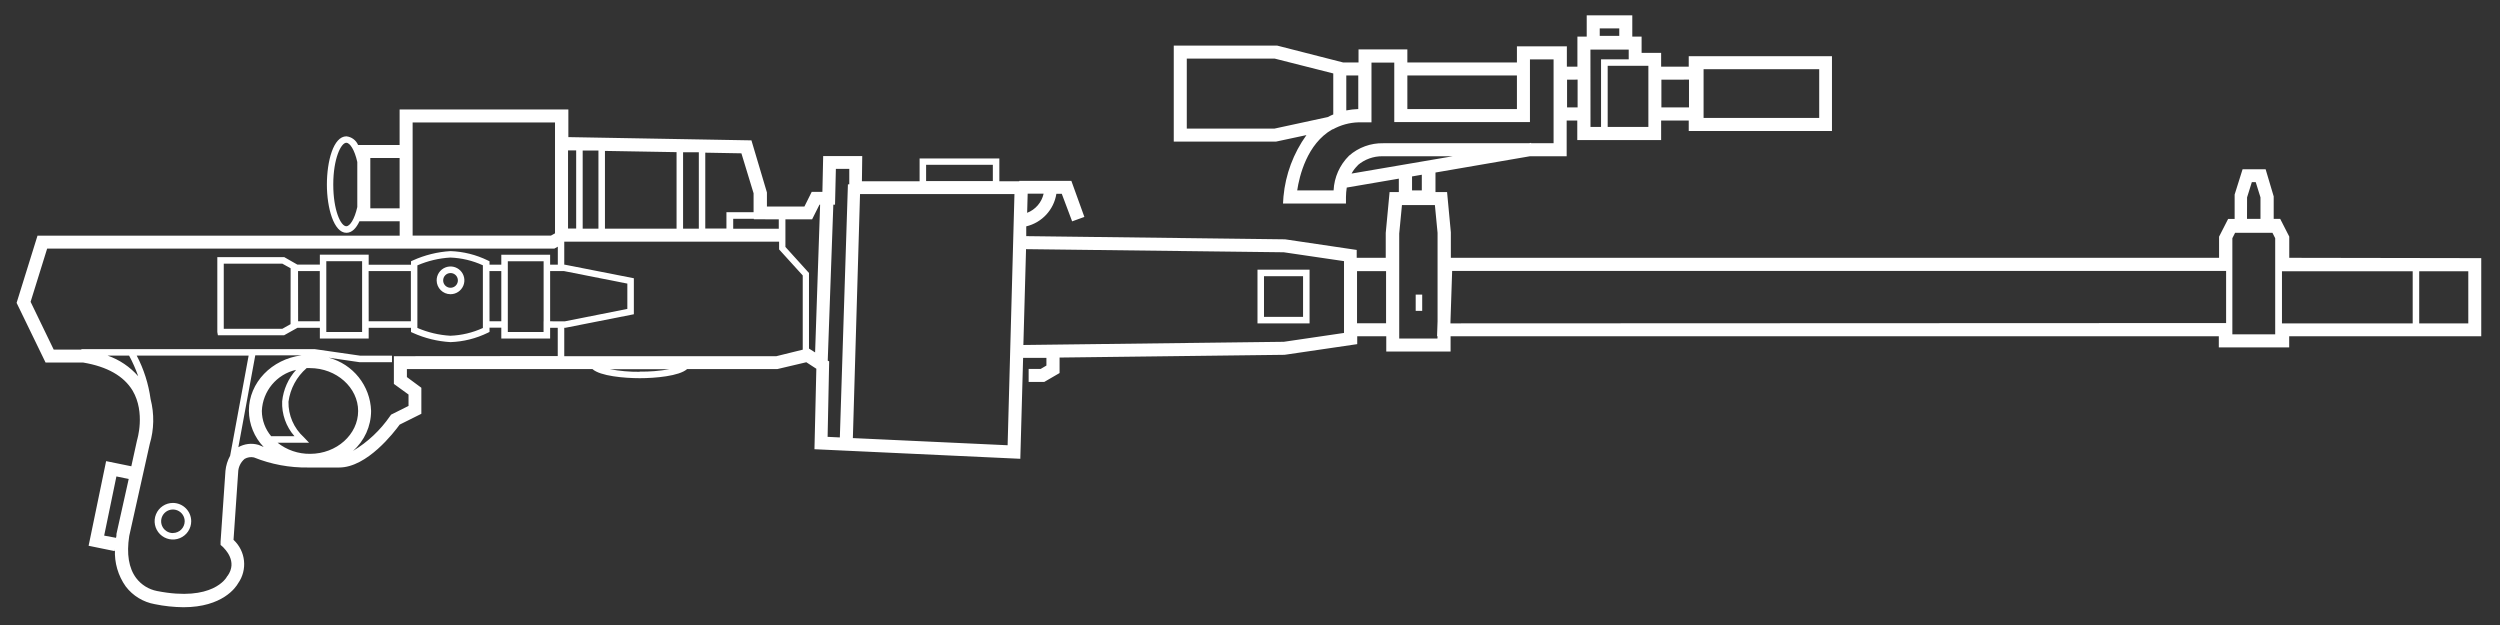 ﻿<?xml version="1.0" encoding="UTF-8" standalone="no"?>
<!DOCTYPE svg PUBLIC "-//W3C//DTD SVG 20010904//EN" "http://www.w3.org/TR/2001/REC-SVG-20010904/DTD/svg10.dtd">
<svg version="1.1" id="Frosty Editor v1.0.4.5" xmlns="http://www.w3.org/2000/svg" d1p1:xlink="http://www.w3.org/1999/xlink" viewBox="0 0 384 96" xmlns:d1p1="xmlns">
  <rect x="0" y="0" width="384" height="96" fill="#333333" stroke="none"/>
  <path stroke="none" fill="#ffffffff" d="M 194.150,42.420 C 196.150,42.420 198.150,42.420 200.150,42.420 200.150,44.503 200.150,46.587 200.150,48.670 198.150,48.670 196.150,48.670 194.150,48.670 194.150,46.587 194.150,44.503 194.150,42.420 Z M 193.150,49.670 C 195.817,49.670 198.483,49.670 201.150,49.670 201.150,46.920 201.150,44.170 201.150,41.420 198.483,41.420 195.817,41.420 193.150,41.420 193.150,44.170 193.150,46.920 193.150,49.670 Z " />
  <path stroke="none" fill="#ffffffff" d="M 69.190,41.940 C 69.648,41.936 70.063,42.209 70.241,42.631 70.419,43.053 70.325,43.540 70.003,43.865 69.680,44.191 69.193,44.289 68.770,44.115 68.346,43.941 68.070,43.528 68.070,43.070 68.070,42.450 68.570,41.945 69.190,41.940 69.190,41.940 69.190,41.940 69.190,41.940 Z M 69.190,45.190 C 70.053,45.194 70.834,44.677 71.166,43.880 71.498,43.083 71.317,42.164 70.706,41.554 70.096,40.943 69.177,40.762 68.380,41.094 67.583,41.426 67.066,42.207 67.070,43.070 67.075,44.239 68.021,45.185 69.190,45.190 69.190,45.190 69.190,45.190 69.190,45.190 Z " />
  <path stroke="none" fill="#ffffffff" d="M 26.560,81.880 C 25.828,81.880 25.168,81.439 24.888,80.763 24.608,80.086 24.762,79.308 25.280,78.790 25.798,78.272 26.576,78.118 27.253,78.398 27.929,78.678 28.370,79.338 28.370,80.070 28.359,81.063 27.554,81.865 26.560,81.870 26.560,81.873 26.560,81.877 26.560,81.880 Z M 26.560,77.250 C 25.423,77.250 24.399,77.935 23.964,78.985 23.529,80.035 23.769,81.243 24.573,82.047 25.377,82.851 26.585,83.091 27.635,82.656 28.685,82.221 29.370,81.197 29.370,80.060 29.365,78.510 28.110,77.256 26.560,77.250 26.560,77.250 26.560,77.250 26.560,77.250 Z " />
  <path stroke="none" fill="#ffffffff" d="M 379.130,49.670 C 376.617,49.670 374.103,49.670 371.590,49.670 371.590,47.003 371.590,44.337 371.590,41.670 374.103,41.670 376.617,41.670 379.130,41.670 379.130,44.337 379.130,47.003 379.130,49.670 Z M 350.510,49.670 C 350.510,47.003 350.510,44.337 350.510,41.670 357.203,41.670 363.897,41.670 370.590,41.670 370.590,44.337 370.590,47.003 370.590,49.670 363.897,49.670 357.203,49.670 350.510,49.670 Z M 222.790,49.670 C 222.790,49.593 222.790,49.517 222.790,49.440 222.877,46.833 222.963,44.227 223.050,41.620 262.677,41.620 302.303,41.620 341.930,41.620 341.930,44.287 341.930,46.953 341.930,49.620 302.217,49.637 262.503,49.653 222.790,49.670 Z M 220.790,52.000 C 218.833,52.000 216.877,52.000 214.920,52.000 214.920,46.623 214.920,41.247 214.920,35.870 215.060,34.413 215.200,32.957 215.340,31.500 217.027,31.500 218.713,31.500 220.400,31.500 220.537,32.923 220.673,34.347 220.810,35.770 220.810,40.293 220.810,44.817 220.810,49.340 220.783,50.110 220.757,50.880 220.730,51.650 220.757,51.650 220.783,51.650 220.810,51.650 220.803,51.767 220.797,51.883 220.790,52.000 Z M 208.440,49.650 C 208.440,46.983 208.440,44.317 208.440,41.650 209.927,41.650 211.413,41.650 212.900,41.650 212.900,44.317 212.900,46.983 212.900,49.650 211.413,49.650 209.927,49.650 208.440,49.650 Z M 206.440,51.140 C 203.357,51.593 200.273,52.047 197.190,52.500 183.857,52.663 170.523,52.827 157.190,52.990 157.327,48.083 157.463,43.177 157.600,38.270 170.797,38.430 183.993,38.590 197.190,38.750 200.273,39.203 203.357,39.657 206.440,40.110 206.440,43.787 206.440,47.463 206.440,51.140 Z M 154.770,68.390 C 146.847,68.023 138.923,67.657 131.000,67.290 131.367,54.797 131.733,42.303 132.100,29.810 140.007,29.810 147.913,29.810 155.820,29.810 155.470,42.670 155.120,55.530 154.770,68.390 Z M 127.140,55.390 C 127.427,47.407 127.713,39.423 128.000,31.440 128.087,31.440 128.173,31.440 128.260,31.440 128.303,29.607 128.347,27.773 128.390,25.940 129.077,25.940 129.763,25.940 130.450,25.940 130.450,26.730 130.450,27.520 130.450,28.310 130.380,28.310 130.310,28.310 130.240,28.310 129.827,41.270 129.413,54.230 129.000,67.190 128.373,67.160 127.747,67.130 127.120,67.100 127.200,63.237 127.280,59.373 127.360,55.510 127.287,55.470 127.213,55.430 127.140,55.390 Z M 119.250,54.710 C 108.390,54.710 97.530,54.710 86.670,54.710 86.670,53.257 86.670,51.803 86.670,50.350 86.723,50.350 86.777,50.350 86.830,50.350 90.340,49.657 93.850,48.963 97.360,48.270 97.360,46.427 97.360,44.583 97.360,42.740 93.820,42.043 90.280,41.347 86.740,40.650 86.717,40.650 86.693,40.650 86.670,40.650 86.670,39.473 86.670,38.297 86.670,37.120 97.670,37.120 108.670,37.120 119.670,37.120 119.670,37.517 119.670,37.913 119.670,38.310 120.880,39.643 122.090,40.977 123.300,42.310 123.300,46.110 123.300,49.910 123.300,53.710 121.950,54.043 120.600,54.377 119.250,54.710 Z M 98.250,57.110 C 96.717,57.125 95.187,56.991 93.680,56.710 96.727,56.710 99.773,56.710 102.820,56.710 101.312,56.981 99.782,57.105 98.250,57.080 98.250,57.090 98.250,57.100 98.250,57.110 Z M 60.500,54.710 C 60.500,56.130 60.500,57.550 60.500,58.970 61.250,59.513 62.000,60.057 62.750,60.600 62.750,61.183 62.750,61.767 62.750,62.350 61.857,62.797 60.963,63.243 60.070,63.690 60.020,63.760 59.970,63.830 59.920,63.900 58.427,66.075 56.483,67.904 54.220,69.260 55.982,67.705 56.994,65.470 57.000,63.120 56.880,59.246 54.221,55.915 50.470,54.940 52.050,55.170 53.630,55.400 55.210,55.630 56.877,55.630 58.543,55.630 60.210,55.630 60.210,55.297 60.210,54.963 60.210,54.630 58.580,54.630 56.950,54.630 55.320,54.630 53.003,54.297 50.687,53.963 48.370,53.630 36.413,53.630 24.457,53.630 12.500,53.630 12.500,53.653 12.500,53.677 12.500,53.700 11.083,53.700 9.667,53.700 8.250,53.700 7.067,51.253 5.883,48.807 4.700,46.360 5.547,43.637 6.393,40.913 7.240,38.190 33.207,38.190 59.173,38.190 85.140,38.190 85.320,38.090 85.500,37.990 85.680,37.890 85.680,38.810 85.680,39.730 85.680,40.650 85.287,40.650 84.893,40.650 84.500,40.650 84.500,40.143 84.500,39.637 84.500,39.130 82.000,39.130 79.500,39.130 77.000,39.130 77.000,39.637 77.000,40.143 77.000,40.650 76.397,40.650 75.793,40.650 75.190,40.650 75.190,40.477 75.190,40.303 75.190,40.130 75.100,40.087 75.010,40.043 74.920,40.000 73.131,39.127 71.179,38.640 69.190,38.570 67.195,38.690 65.240,39.175 63.420,40.000 63.323,40.043 63.227,40.087 63.130,40.130 63.130,40.307 63.130,40.483 63.130,40.660 60.963,40.660 58.797,40.660 56.630,40.660 56.630,40.147 56.630,39.633 56.630,39.120 54.130,39.120 51.630,39.120 49.130,39.120 49.130,39.627 49.130,40.133 49.130,40.640 47.977,40.640 46.823,40.640 45.670,40.640 45.003,40.260 44.337,39.880 43.670,39.500 40.240,39.500 36.810,39.500 33.380,39.500 33.380,43.333 33.380,47.167 33.380,51.000 33.410,51.167 33.440,51.333 33.470,51.500 36.857,51.500 40.243,51.500 43.630,51.500 44.317,51.117 45.003,50.733 45.690,50.350 46.837,50.350 47.983,50.350 49.130,50.350 49.130,50.900 49.130,51.450 49.130,52.000 51.630,52.000 54.130,52.000 56.630,52.000 56.630,51.450 56.630,50.900 56.630,50.350 58.797,50.350 60.963,50.350 63.130,50.350 63.130,50.567 63.130,50.783 63.130,51.000 63.227,51.043 63.323,51.087 63.420,51.130 65.240,51.952 67.196,52.433 69.190,52.550 71.179,52.480 73.131,51.993 74.920,51.120 75.010,51.073 75.100,51.027 75.190,50.980 75.190,50.763 75.190,50.547 75.190,50.330 75.793,50.330 76.397,50.330 77.000,50.330 77.000,50.887 77.000,51.443 77.000,52.000 79.500,52.000 82.000,52.000 84.500,52.000 84.500,51.450 84.500,50.900 84.500,50.350 84.890,50.350 85.280,50.350 85.670,50.350 85.670,51.797 85.670,53.243 85.670,54.690 77.280,54.697 68.890,54.703 60.500,54.710 Z M 47.630,69.710 C 45.816,69.731 44.051,69.127 42.630,68.000 44.243,68.000 45.857,68.000 47.470,68.000 47.200,67.717 46.930,67.433 46.660,67.150 45.128,65.761 44.271,63.778 44.310,61.710 44.576,59.703 45.569,57.864 47.100,56.540 47.267,56.540 47.433,56.540 47.600,56.540 51.690,56.540 55.010,59.540 55.010,63.130 55.010,66.720 51.720,69.710 47.630,69.710 47.630,69.710 47.630,69.710 47.630,69.710 Z M 45.230,67.000 C 44.037,67.000 42.843,67.000 41.650,67.000 40.735,65.913 40.229,64.541 40.220,63.120 40.344,60.069 42.501,57.481 45.480,56.810 44.272,58.152 43.522,59.844 43.340,61.640 43.256,63.603 43.933,65.523 45.230,67.000 45.230,67.000 45.230,67.000 45.230,67.000 Z M 39.670,68.320 C 38.642,68.030 37.540,68.163 36.610,68.690 37.477,63.987 38.343,59.283 39.210,54.580 41.577,54.580 43.943,54.580 46.310,54.580 41.750,55.170 38.230,58.750 38.230,63.080 38.244,65.162 39.057,67.159 40.500,68.660 40.270,68.563 40.040,68.467 39.810,68.370 39.763,68.353 39.717,68.337 39.670,68.320 Z M 34.940,88.440 C 34.913,88.483 34.887,88.527 34.860,88.570 34.780,88.730 32.700,92.470 24.120,90.780 22.839,90.534 21.695,89.822 20.910,88.780 19.780,87.270 19.420,85.080 19.850,82.330 20.900,77.620 21.950,72.910 23.000,68.200 23.670,65.955 23.715,63.569 23.130,61.300 22.812,58.967 22.092,56.706 21.000,54.620 26.730,54.620 32.460,54.620 38.190,54.620 37.243,59.747 36.297,64.873 35.350,70.000 34.954,70.716 34.709,71.506 34.630,72.320 34.380,75.947 34.130,79.573 33.880,83.200 33.880,83.367 33.880,83.533 33.880,83.700 34.007,83.810 34.133,83.920 34.260,84.030 34.470,84.280 36.580,86.200 34.940,88.480 34.940,88.467 34.940,88.453 34.940,88.440 Z M 17.890,82.000 C 17.890,82.210 17.890,82.410 17.820,82.610 17.213,82.497 16.607,82.383 16.000,82.270 16.627,79.240 17.253,76.210 17.880,73.180 18.510,73.310 19.140,73.440 19.770,73.570 19.143,76.380 18.517,79.190 17.890,82.000 Z M 16.530,54.620 C 17.630,54.620 18.730,54.620 19.830,54.620 20.379,55.638 20.847,56.698 21.230,57.790 19.964,56.344 18.345,55.252 16.530,54.620 16.530,54.620 16.530,54.620 16.530,54.620 Z M 56.880,32.000 C 56.880,29.423 56.880,26.847 56.880,24.270 58.380,24.270 59.880,24.270 61.380,24.270 61.380,26.847 61.380,29.423 61.380,32.000 59.880,32.000 58.380,32.000 56.880,32.000 Z M 53.190,34.750 C 52.340,34.750 51.190,32.310 51.190,28.340 51.190,24.370 52.380,21.930 53.190,21.930 53.750,21.930 54.460,23.000 54.880,24.880 54.880,27.187 54.880,29.493 54.880,31.800 54.460,33.680 53.750,34.750 53.190,34.750 53.190,34.750 53.190,34.750 53.190,34.750 Z M 63.380,18.810 C 70.670,18.810 77.960,18.810 85.250,18.810 85.250,19.373 85.250,19.937 85.250,20.500 85.250,20.500 85.250,20.500 85.250,20.500 85.250,25.613 85.250,30.727 85.250,35.840 85.040,35.957 84.830,36.073 84.620,36.190 77.540,36.190 70.460,36.190 63.380,36.190 63.380,30.397 63.380,24.603 63.380,18.810 Z M 83.490,49.350 C 83.490,49.900 83.490,50.450 83.490,51.000 81.660,51.000 79.830,51.000 78.000,51.000 78.000,47.883 78.000,44.767 78.000,41.650 78.000,41.650 78.000,41.650 78.000,41.650 78.000,41.143 78.000,40.637 78.000,40.130 79.833,40.130 81.667,40.130 83.500,40.130 83.500,43.207 83.500,46.283 83.500,49.360 83.497,49.357 83.493,49.353 83.490,49.350 Z M 75.180,41.640 C 75.787,41.640 76.393,41.640 77.000,41.640 77.000,44.210 77.000,46.780 77.000,49.350 76.397,49.350 75.793,49.350 75.190,49.350 75.187,46.780 75.183,44.210 75.180,41.640 Z M 56.620,41.640 C 58.783,41.640 60.947,41.640 63.110,41.640 63.110,44.210 63.110,46.780 63.110,49.350 60.950,49.350 58.790,49.350 56.630,49.350 56.627,46.780 56.623,44.210 56.620,41.640 Z M 55.620,49.350 C 55.620,49.900 55.620,50.450 55.620,51.000 53.787,51.000 51.953,51.000 50.120,51.000 50.120,47.880 50.120,44.760 50.120,41.640 50.120,41.640 50.120,41.640 50.120,41.640 50.120,41.133 50.120,40.627 50.120,40.120 51.953,40.120 53.787,40.120 55.620,40.120 55.620,43.197 55.620,46.273 55.620,49.350 55.620,49.350 55.620,49.350 55.620,49.350 Z M 45.780,41.640 C 46.893,41.640 48.007,41.640 49.120,41.640 49.120,44.210 49.120,46.780 49.120,49.350 48.010,49.350 46.900,49.350 45.790,49.350 45.787,46.780 45.783,44.210 45.780,41.640 Z M 44.630,49.790 C 44.210,50.027 43.790,50.263 43.370,50.500 40.370,50.500 37.370,50.500 34.370,50.500 34.370,47.167 34.370,43.833 34.370,40.500 37.370,40.500 40.370,40.500 43.370,40.500 43.793,40.737 44.217,40.973 44.640,41.210 44.637,44.070 44.633,46.930 44.630,49.790 Z M 64.110,49.350 C 64.110,46.780 64.110,44.210 64.110,41.640 64.110,41.640 64.110,41.640 64.110,41.640 64.110,41.347 64.110,41.053 64.110,40.760 65.714,40.067 67.426,39.661 69.170,39.560 70.899,39.625 72.598,40.029 74.170,40.750 74.170,43.960 74.170,47.170 74.170,50.380 72.598,51.102 70.899,51.507 69.170,51.570 67.426,51.468 65.714,51.062 64.110,50.370 64.110,50.037 64.110,49.703 64.110,49.370 64.110,49.363 64.110,49.357 64.110,49.350 Z M 84.500,49.350 C 84.500,46.780 84.500,44.210 84.500,41.640 85.213,41.640 85.927,41.640 86.640,41.640 89.880,42.280 93.120,42.920 96.360,43.560 96.360,44.857 96.360,46.153 96.360,47.450 93.153,48.087 89.947,48.723 86.740,49.360 85.993,49.357 85.247,49.353 84.500,49.350 Z M 88.500,23.100 C 88.500,27.100 88.500,31.100 88.500,35.100 88.083,35.100 87.667,35.100 87.250,35.100 87.250,31.100 87.250,27.100 87.250,23.100 87.667,23.100 88.083,23.100 88.500,23.100 Z M 104.920,23.390 C 105.727,23.390 106.533,23.390 107.340,23.390 107.340,27.300 107.340,31.210 107.340,35.120 106.533,35.120 105.727,35.120 104.920,35.120 104.920,31.210 104.920,27.300 104.920,23.390 Z M 92.920,23.180 C 96.587,23.243 100.253,23.307 103.920,23.370 103.920,27.287 103.920,31.203 103.920,35.120 100.253,35.120 96.587,35.120 92.920,35.120 92.920,31.140 92.920,27.160 92.920,23.180 Z M 89.500,35.120 C 89.500,31.120 89.500,27.120 89.500,23.120 90.307,23.120 91.113,23.120 91.920,23.120 91.920,27.120 91.920,31.120 91.920,35.120 91.113,35.120 90.307,35.120 89.500,35.120 Z M 115.750,29.690 C 115.750,30.657 115.750,31.623 115.750,32.590 114.360,32.590 112.970,32.590 111.580,32.590 111.580,33.427 111.580,34.263 111.580,35.100 110.497,35.100 109.413,35.100 108.330,35.100 108.330,31.217 108.330,27.333 108.330,23.450 110.180,23.483 112.030,23.517 113.880,23.550 114.503,25.597 115.127,27.643 115.750,29.690 Z M 119.620,33.690 C 119.620,34.170 119.620,34.650 119.620,35.130 117.287,35.130 114.953,35.130 112.620,35.130 112.620,34.623 112.620,34.117 112.620,33.610 113.677,33.610 114.733,33.610 115.790,33.610 115.790,33.633 115.790,33.657 115.790,33.680 117.067,33.683 118.343,33.687 119.620,33.690 Z M 124.740,33.690 C 125.117,32.940 125.493,32.190 125.870,31.440 125.903,31.440 125.937,31.440 125.970,31.440 125.713,39.003 125.457,46.567 125.200,54.130 124.887,53.933 124.573,53.737 124.260,53.540 124.260,49.670 124.260,45.800 124.260,41.930 123.053,40.597 121.847,39.263 120.640,37.930 120.640,36.517 120.640,35.103 120.640,33.690 122.007,33.690 123.373,33.690 124.740,33.690 Z M 142.250,25.310 C 145.667,25.310 149.083,25.310 152.500,25.310 152.500,26.143 152.500,26.977 152.500,27.810 149.083,27.810 145.667,27.810 142.250,27.810 142.250,26.977 142.250,26.143 142.250,25.310 Z M 157.770,32.690 C 157.797,31.710 157.823,30.730 157.850,29.750 158.667,29.750 159.483,29.750 160.300,29.750 160.000,31.091 159.051,32.193 157.770,32.690 157.770,32.690 157.770,32.690 157.770,32.690 Z M 345.150,30.320 C 345.393,29.540 345.637,28.760 345.880,27.980 346.080,27.980 346.280,27.980 346.480,27.980 346.723,28.760 346.967,29.540 347.210,30.320 347.210,31.420 347.210,32.520 347.210,33.620 346.520,33.620 345.830,33.620 345.140,33.620 345.143,32.520 345.147,31.420 345.150,30.320 Z M 349.050,35.760 C 349.190,36.037 349.330,36.313 349.470,36.590 349.470,41.510 349.470,46.430 349.470,51.350 347.277,51.350 345.083,51.350 342.890,51.350 342.890,46.430 342.890,41.510 342.890,36.590 343.030,36.313 343.170,36.037 343.310,35.760 345.223,35.760 347.137,35.760 349.050,35.760 Z M 218.390,26.840 C 218.390,27.643 218.390,28.447 218.390,29.250 217.890,29.250 217.390,29.250 216.890,29.250 216.890,28.533 216.890,27.817 216.890,27.100 217.390,27.013 217.890,26.927 218.390,26.840 Z M 208.520,25.400 C 209.591,24.475 210.965,23.977 212.380,24.000 215.970,24.000 219.560,24.000 223.150,24.000 217.967,24.887 212.783,25.773 207.600,26.660 207.849,26.191 208.174,25.765 208.560,25.400 208.547,25.400 208.533,25.400 208.520,25.400 Z M 199.250,29.250 C 199.580,27.050 200.750,22.090 204.650,19.870 204.673,19.870 204.697,19.870 204.720,19.870 204.720,19.870 204.720,19.870 204.720,19.870 205.928,19.200 207.279,18.830 208.660,18.790 209.327,18.790 209.993,18.790 210.660,18.790 210.660,15.733 210.660,12.677 210.660,9.620 211.827,9.620 212.993,9.620 214.160,9.620 214.160,12.663 214.160,15.707 214.160,18.750 221.107,18.750 228.053,18.750 235.000,18.750 235.000,15.540 235.000,12.330 235.000,9.120 236.210,9.120 237.420,9.120 238.630,9.120 238.630,13.413 238.630,17.707 238.630,22.000 237.480,22.000 236.330,22.000 235.180,22.000 235.180,21.980 235.180,21.960 235.180,21.940 235.067,21.960 234.953,21.980 234.840,22.000 227.383,22.000 219.927,22.000 212.470,22.000 210.538,21.959 208.661,22.644 207.210,23.920 205.777,25.335 204.931,27.238 204.840,29.250 202.977,29.250 201.113,29.250 199.250,29.250 Z M 195.770,19.750 C 191.277,19.750 186.783,19.750 182.290,19.750 182.290,16.167 182.290,12.583 182.290,9.000 186.790,9.000 191.290,9.000 195.790,9.000 198.790,9.760 201.790,10.520 204.790,11.280 204.790,13.380 204.790,15.480 204.790,17.580 204.497,17.700 204.217,17.833 203.950,17.980 201.223,18.570 198.497,19.160 195.770,19.750 Z M 208.630,11.590 C 208.630,13.310 208.630,15.030 208.630,16.750 208.630,16.750 208.630,16.750 208.630,16.750 208.012,16.772 207.397,16.842 206.790,16.960 206.790,15.170 206.790,13.380 206.790,11.590 207.403,11.590 208.017,11.590 208.630,11.590 Z M 233.000,11.590 C 233.000,13.310 233.000,15.030 233.000,16.750 227.390,16.750 221.780,16.750 216.170,16.750 216.170,15.030 216.170,13.310 216.170,11.590 221.780,11.590 227.390,11.590 233.000,11.590 Z M 242.320,12.230 C 242.320,13.653 242.320,15.077 242.320,16.500 241.780,16.500 241.240,16.500 240.700,16.500 240.700,15.080 240.700,13.660 240.700,12.240 241.240,12.237 241.780,12.233 242.320,12.230 Z M 253.190,10.110 C 253.190,13.240 253.190,16.370 253.190,19.500 251.107,19.500 249.023,19.500 246.940,19.500 246.940,16.370 246.940,13.240 246.940,10.110 248.023,10.110 249.107,10.110 250.190,10.110 250.190,10.110 250.190,10.110 250.190,10.110 251.190,10.110 252.190,10.110 253.190,10.110 Z M 259.430,12.230 C 259.430,13.653 259.430,15.077 259.430,16.500 258.017,16.500 256.603,16.500 255.190,16.500 255.190,15.080 255.190,13.660 255.190,12.240 256.603,12.237 258.017,12.233 259.430,12.230 Z M 279.430,18.110 C 273.510,18.110 267.590,18.110 261.670,18.110 261.670,15.617 261.670,13.123 261.670,10.630 267.590,10.630 273.510,10.630 279.430,10.630 279.430,13.123 279.430,15.617 279.430,18.110 Z M 244.290,7.620 C 246.250,7.620 248.210,7.620 250.170,7.620 250.170,8.117 250.170,8.613 250.170,9.110 248.753,9.110 247.337,9.110 245.920,9.110 245.920,12.573 245.920,16.037 245.920,19.500 245.380,19.500 244.840,19.500 244.300,19.500 244.297,15.540 244.293,11.580 244.290,7.620 Z M 245.720,4.360 C 246.720,4.360 247.720,4.360 248.720,4.360 248.720,4.743 248.720,5.127 248.720,5.510 247.720,5.510 246.720,5.510 245.720,5.510 245.720,5.127 245.720,4.743 245.720,4.360 Z M 351.630,39.600 C 351.630,38.513 351.630,37.427 351.630,36.340 351.167,35.433 350.703,34.527 350.240,33.620 349.907,33.620 349.573,33.620 349.240,33.620 349.240,32.470 349.240,31.320 349.240,30.170 348.827,28.780 348.413,27.390 348.000,26.000 346.820,26.000 345.640,26.000 344.460,26.000 344.053,27.293 343.647,28.587 343.240,29.880 343.240,31.130 343.240,32.380 343.240,33.630 342.907,33.630 342.573,33.630 342.240,33.630 341.777,34.537 341.313,35.443 340.850,36.350 340.850,37.433 340.850,38.517 340.850,39.600 301.517,39.600 262.183,39.600 222.850,39.600 222.850,38.293 222.850,36.987 222.850,35.680 222.657,33.620 222.463,31.560 222.270,29.500 221.677,29.500 221.083,29.500 220.490,29.500 220.490,28.500 220.490,27.500 220.490,26.500 225.327,25.667 230.163,24.833 235.000,24.000 236.880,24.000 238.760,24.000 240.640,24.000 240.640,22.170 240.640,20.340 240.640,18.510 241.183,18.510 241.727,18.510 242.270,18.510 242.270,19.510 242.270,20.510 242.270,21.510 246.563,21.510 250.857,21.510 255.150,21.510 255.150,20.510 255.150,19.510 255.150,18.510 256.563,18.510 257.977,18.510 259.390,18.510 259.390,19.047 259.390,19.583 259.390,20.120 266.723,20.120 274.057,20.120 281.390,20.120 281.390,16.290 281.390,12.460 281.390,8.630 274.057,8.630 266.723,8.630 259.390,8.630 259.390,9.167 259.390,9.703 259.390,10.240 257.977,10.240 256.563,10.240 255.150,10.240 255.150,9.533 255.150,8.827 255.150,8.120 254.150,8.120 253.150,8.120 252.150,8.120 252.150,7.287 252.150,6.453 252.150,5.620 251.673,5.620 251.197,5.620 250.720,5.620 250.720,4.533 250.720,3.447 250.720,2.360 248.387,2.360 246.053,2.360 243.720,2.360 243.720,3.447 243.720,4.533 243.720,5.620 243.243,5.620 242.767,5.620 242.290,5.620 242.290,7.160 242.290,8.700 242.290,10.240 241.750,10.240 241.210,10.240 240.670,10.240 240.670,9.200 240.670,8.160 240.670,7.120 238.113,7.120 235.557,7.120 233.000,7.120 233.000,7.943 233.000,8.767 233.000,9.590 227.390,9.590 221.780,9.590 216.170,9.590 216.170,8.923 216.170,8.257 216.170,7.590 213.670,7.590 211.170,7.590 208.670,7.590 208.670,8.257 208.670,8.923 208.670,9.590 207.877,9.590 207.083,9.590 206.290,9.590 202.913,8.727 199.537,7.863 196.160,7.000 190.870,7.000 185.580,7.000 180.290,7.000 180.290,11.917 180.290,16.833 180.290,21.750 185.527,21.750 190.763,21.750 196.000,21.750 197.557,21.417 199.113,21.083 200.670,20.750 198.672,23.529 197.453,26.792 197.140,30.200 197.117,30.553 197.093,30.907 197.070,31.260 200.293,31.260 203.517,31.260 206.740,31.260 206.740,30.927 206.740,30.593 206.740,30.260 206.746,29.774 206.786,29.290 206.860,28.810 209.527,28.353 212.193,27.897 214.860,27.440 214.860,28.127 214.860,28.813 214.860,29.500 214.387,29.500 213.913,29.500 213.440,29.500 213.243,31.590 213.047,33.680 212.850,35.770 212.850,37.047 212.850,38.323 212.850,39.600 211.363,39.600 209.877,39.600 208.390,39.600 208.390,39.197 208.390,38.793 208.390,38.390 204.723,37.847 201.057,37.303 197.390,36.760 184.137,36.597 170.883,36.433 157.630,36.270 157.630,35.770 157.630,35.270 157.630,34.770 160.043,34.194 161.871,32.220 162.260,29.770 162.537,29.770 162.813,29.770 163.090,29.770 163.620,31.180 164.150,32.590 164.680,34.000 165.307,33.773 165.933,33.547 166.560,33.320 165.893,31.473 165.227,29.627 164.560,27.780 161.893,27.780 159.227,27.780 156.560,27.780 156.560,27.800 156.560,27.820 156.560,27.840 155.540,27.840 154.520,27.840 153.500,27.840 153.500,26.673 153.500,25.507 153.500,24.340 149.417,24.340 145.333,24.340 141.250,24.340 141.250,25.507 141.250,26.673 141.250,27.840 138.297,27.840 135.343,27.840 132.390,27.840 132.407,26.550 132.423,25.260 132.440,23.970 130.440,23.970 128.440,23.970 126.440,23.970 126.400,25.803 126.360,27.637 126.320,29.470 125.773,29.470 125.227,29.470 124.680,29.470 124.307,30.220 123.933,30.970 123.560,31.720 121.640,31.720 119.720,31.720 117.800,31.720 117.800,31.000 117.800,30.280 117.800,29.560 117.007,26.893 116.213,24.227 115.420,21.560 106.047,21.393 96.673,21.227 87.300,21.060 87.300,19.643 87.300,18.227 87.300,16.810 78.660,16.810 70.020,16.810 61.380,16.810 61.380,18.630 61.380,20.450 61.380,22.270 59.253,22.270 57.127,22.270 55.000,22.270 54.691,21.533 54.005,21.024 53.210,20.940 51.210,20.940 50.210,24.760 50.210,28.350 50.210,31.940 51.270,35.760 53.210,35.760 54.050,35.760 54.720,35.060 55.210,33.990 57.270,33.990 59.330,33.990 61.390,33.990 61.390,34.727 61.390,35.463 61.390,36.200 42.847,36.200 24.303,36.200 5.760,36.200 4.690,39.640 3.620,43.080 2.550,46.520 4.033,49.577 5.517,52.633 7.000,55.690 8.930,55.690 10.860,55.690 12.790,55.690 16.470,56.310 19.020,57.760 20.370,60.000 22.370,63.390 21.060,67.580 21.050,67.620 20.757,68.953 20.463,70.287 20.170,71.620 18.880,71.357 17.590,71.093 16.300,70.830 15.403,75.163 14.507,79.497 13.610,83.830 14.943,84.103 16.277,84.377 17.610,84.650 17.627,84.563 17.643,84.477 17.660,84.390 17.553,86.423 18.138,88.432 19.320,90.090 20.414,91.521 22.006,92.488 23.780,92.800 25.228,93.099 26.702,93.256 28.180,93.270 34.180,93.270 36.240,90.200 36.570,89.600 38.047,87.514 37.748,84.655 35.870,82.920 36.107,79.470 36.343,76.020 36.580,72.570 36.595,71.761 36.959,70.999 37.580,70.480 38.010,70.233 38.516,70.155 39.000,70.260 41.650,71.325 44.485,71.852 47.340,71.810 48.923,71.810 50.507,71.810 52.090,71.810 56.390,71.810 60.530,66.400 61.390,65.220 62.500,64.667 63.610,64.113 64.720,63.560 64.720,62.227 64.720,60.893 64.720,59.560 63.980,59.013 63.240,58.467 62.500,57.920 62.500,57.510 62.500,57.100 62.500,56.690 72.000,56.690 81.500,56.690 91.000,56.690 92.200,57.770 95.910,58.090 98.270,58.090 100.630,58.090 104.330,57.770 105.540,56.690 110.160,56.690 114.780,56.690 119.400,56.690 120.883,56.340 122.367,55.990 123.850,55.640 124.363,55.973 124.877,56.307 125.390,56.640 125.293,60.760 125.197,64.880 125.100,69.000 135.640,69.490 146.180,69.980 156.720,70.470 156.863,65.303 157.007,60.137 157.150,54.970 158.343,54.970 159.537,54.970 160.730,54.970 160.730,55.363 160.730,55.757 160.730,56.150 160.433,56.323 160.137,56.497 159.840,56.670 159.227,56.670 158.613,56.670 158.000,56.670 158.000,57.337 158.000,58.003 158.000,58.670 158.797,58.670 159.593,58.670 160.390,58.670 161.177,58.213 161.963,57.757 162.750,57.300 162.750,56.507 162.750,55.713 162.750,54.920 174.270,54.780 185.790,54.640 197.310,54.500 201.030,53.953 204.750,53.407 208.470,52.860 208.470,52.457 208.470,52.053 208.470,51.650 209.957,51.650 211.443,51.650 212.930,51.650 212.930,52.433 212.930,53.217 212.930,54.000 216.223,54.000 219.517,54.000 222.810,54.000 222.810,53.217 222.810,52.433 222.810,51.650 262.143,51.650 301.477,51.650 340.810,51.650 340.810,52.220 340.810,52.790 340.810,53.360 344.413,53.360 348.017,53.360 351.620,53.360 351.620,52.790 351.620,52.220 351.620,51.650 361.453,51.650 371.287,51.650 381.120,51.650 381.120,47.650 381.120,43.650 381.120,39.650 371.290,39.633 361.460,39.617 351.630,39.600 Z " />
  <path stroke="none" fill="#ffffffff" d="M 217.450,45.250 C 217.783,45.250 218.117,45.250 218.450,45.250 218.450,46.083 218.450,46.917 218.450,47.750 218.117,47.750 217.783,47.750 217.450,47.750 217.450,46.917 217.450,46.083 217.450,45.250 Z " />
</svg>